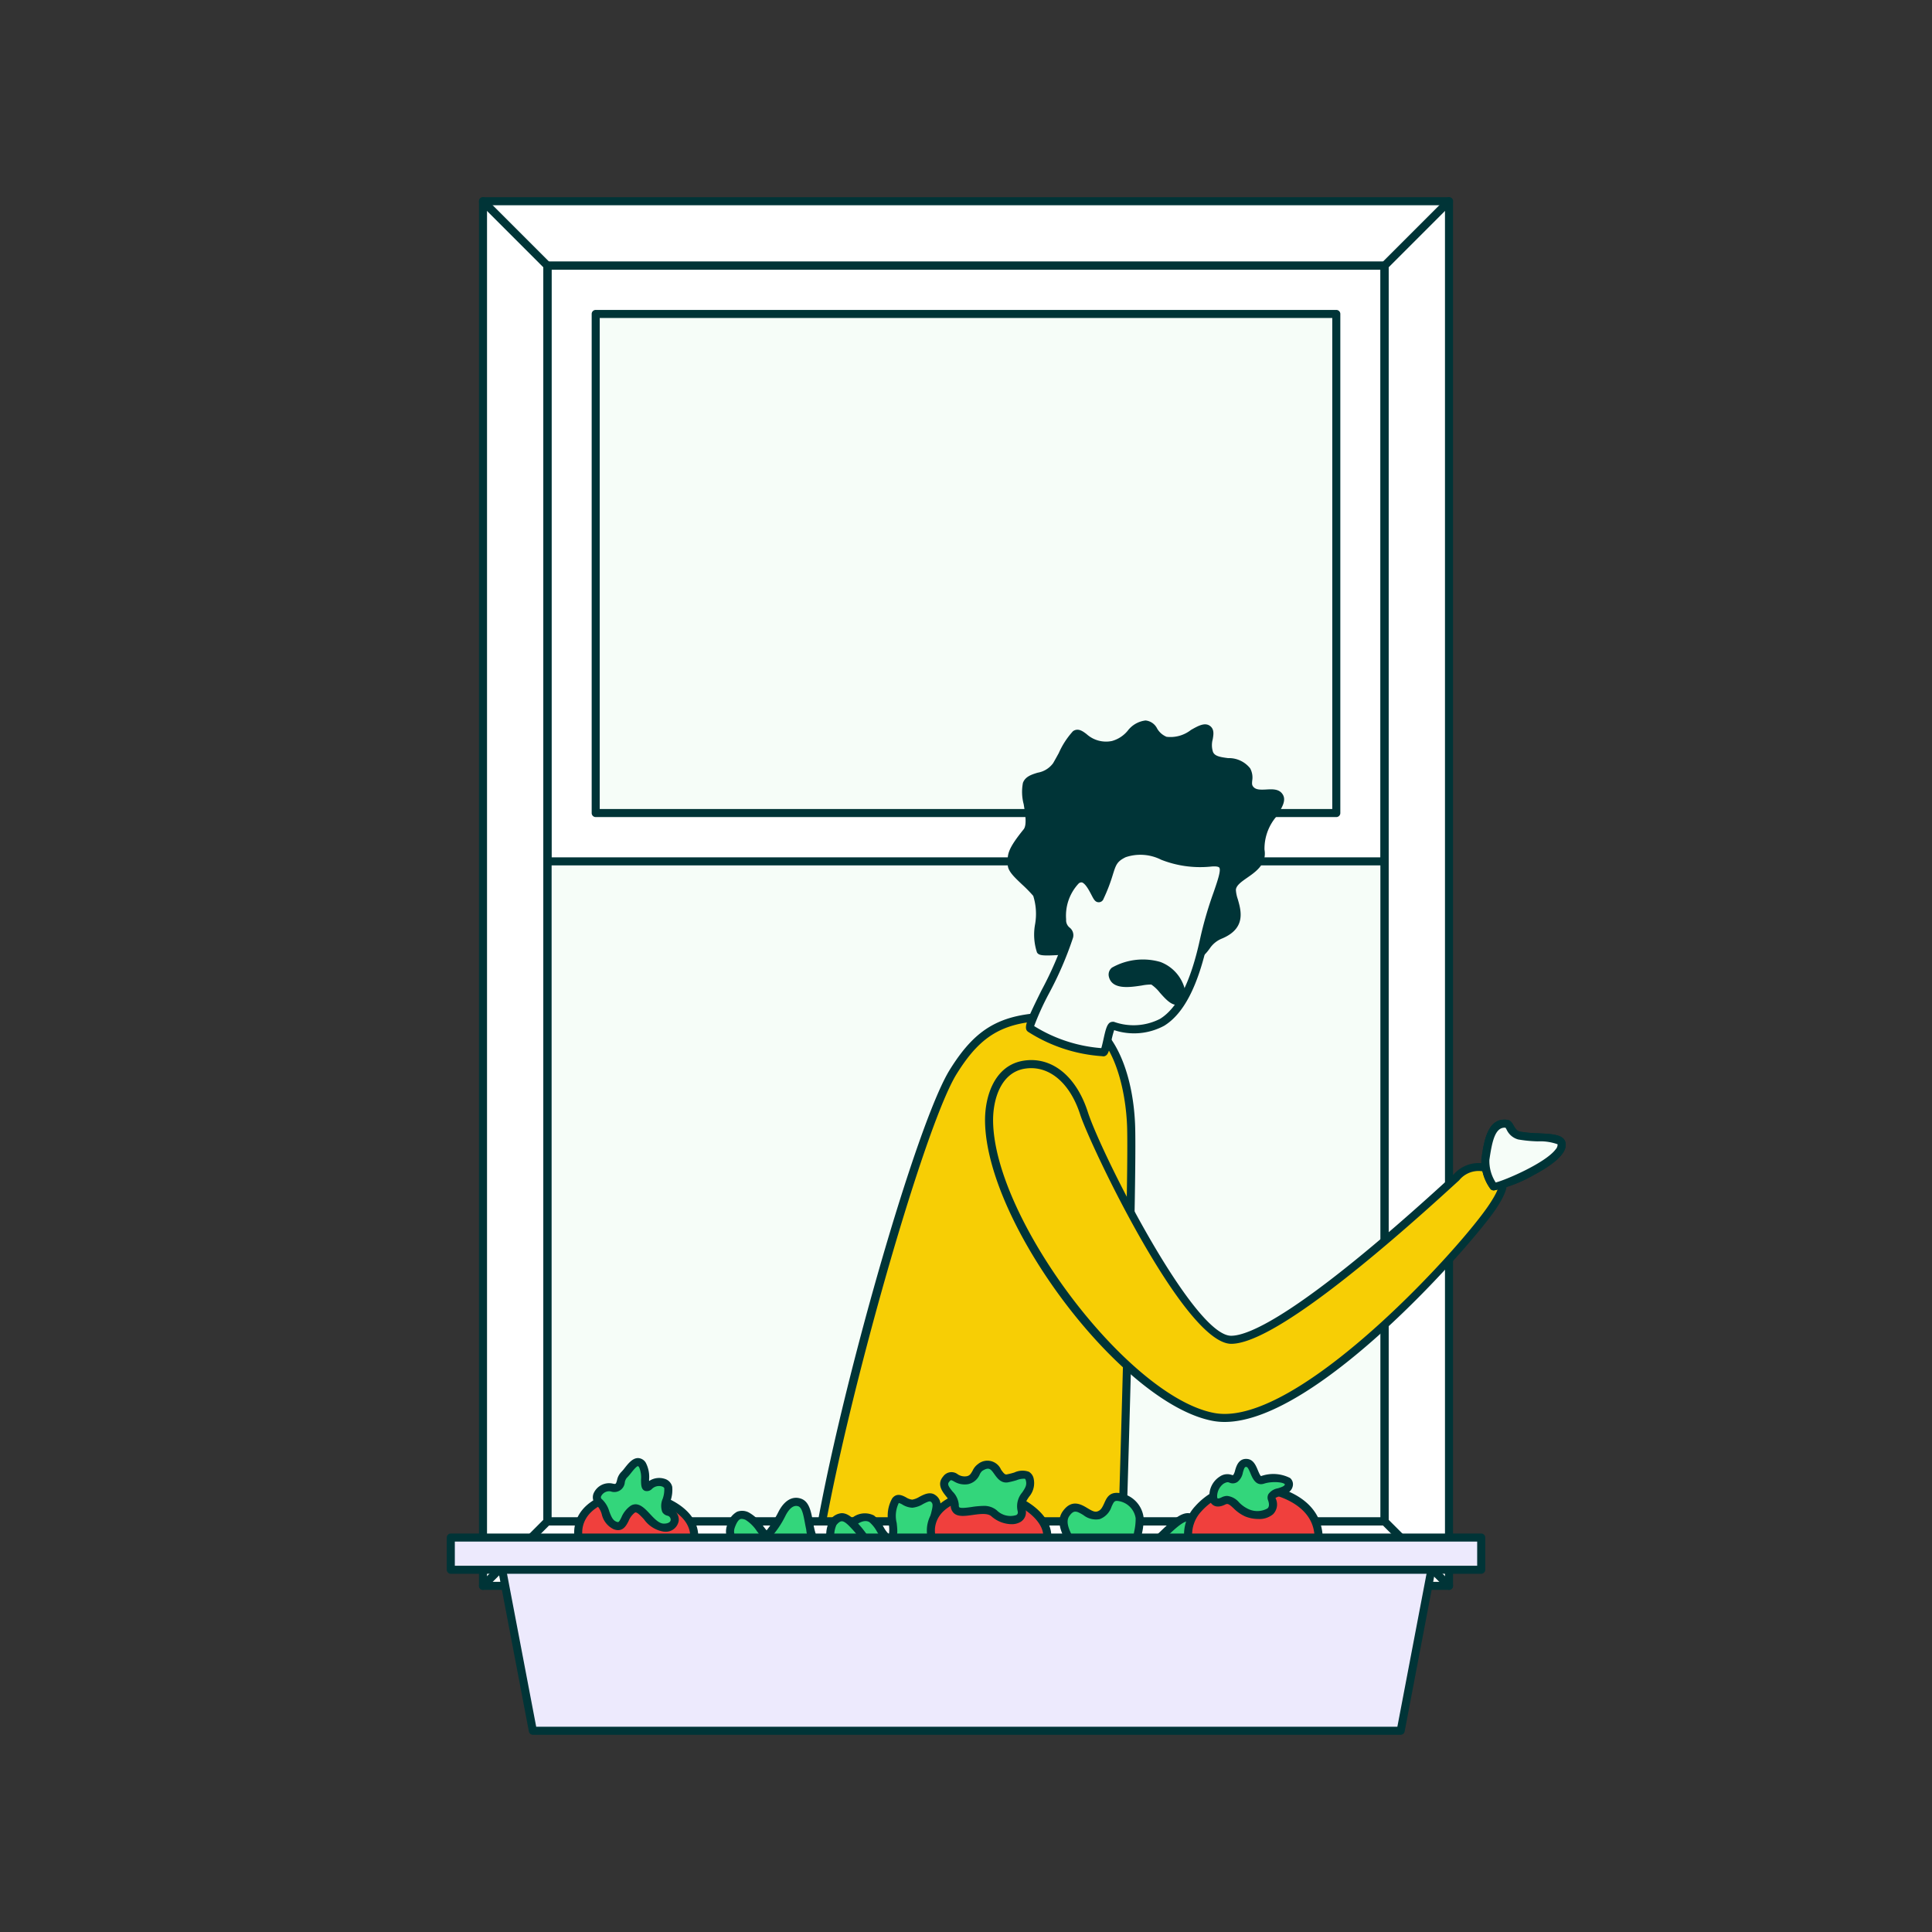 <svg xmlns="http://www.w3.org/2000/svg" width="120" height="120" viewBox="0 0 120 120">
  <rect x="0" y="0" width="120" height="120" fill="#333333" stroke="none"/>
  <defs>
    <style>
      .a3cb9bfe-bba3-4710-9e51-ec87279f980a, .bb47a41a-107d-48b8-b485-b5177db87f90 {
        fill: #f6fdf8;
      }

      .a04ddfb2-bf02-4a15-bf47-bee39c3df1f5, .b2b39ff5-efc6-4222-9e1d-eec0e3d8dad9 {
        fill: #fff;
      }

      .a04ddfb2-bf02-4a15-bf47-bee39c3df1f5, .a2d3692c-8128-40b6-b325-b92eabee5819, .a4fb23fa-1f88-4fba-a5c2-50bd5eab9953, .bb47a41a-107d-48b8-b485-b5177db87f90 {
        fill-rule: evenodd;
      }

      .b8801b90-1e80-47da-8a60-486ad57e2a01 {
        fill: #003437;
      }

      .a4fb23fa-1f88-4fba-a5c2-50bd5eab9953 {
        fill: #f7ce05;
      }

      .bb2ea049-19e6-48a3-8830-d41664253210 {
        fill: #33d67b;
      }

      .b07d14ae-0b81-4e7d-a9be-c8427c1a22c1 {
        fill: #f0403d;
      }

      .a2d3692c-8128-40b6-b325-b92eabee5819, .f875a2bf-d731-4d0f-9a4c-bc46db20963a {
        fill: #edeafd;
      }

      .fefde0cc-f282-4e7d-b26b-e88110a81fd0 {
        fill: none;
      }
    </style>
  </defs>
  <g id="a0108db8-6501-4030-bc40-596d99020106" data-name="Layer 2">
    <g id="fbed7c27-c8f8-4371-8180-5c7c5d8309b3" data-name="Layer 6">
      <g>
        <rect class="a3cb9bfe-bba3-4710-9e51-ec87279f980a" x="32" y="14.5" width="54" height="82"/>
        <g>
          <g>
            <path class="a04ddfb2-bf02-4a15-bf47-bee39c3df1f5" d="M34,16.5V53.5H86V16.5Zm3,3H83v31H37Z"/>
            <path class="b8801b90-1e80-47da-8a60-486ad57e2a01" d="M86,53.75h-52a.25.25,0,0,1-.25-.25V16.5a.25.25,0,0,1,.25-.25h52a.25.25,0,0,1,.25.25V53.5A.25.25,0,0,1,86,53.75Zm-51.75-.5h51.5V16.75h-51.5Zm48.75-2.5h-46a.25.25,0,0,1-.25-.25v-31a.25.25,0,0,1,.25-.25h46a.25.25,0,0,1,.25.25v31A.25.25,0,0,1,83,50.75Zm-45.75-.5h45.5v-30.5h-45.5Z"/>
          </g>
          <g id="f4370b3c-f676-4579-a3dc-f58be89b4adc" data-name="dogwalker">
            <g>
              <g>
                <path class="a4fb23fa-1f88-4fba-a5c2-50bd5eab9953" d="M70.26,70.106c.106,4.673-.725,30.577-.725,30.577-2.021,2.615-4.832,2.997-7.804,3.353s-10.967,1.496-11.324-3.735,6.248-29.621,8.795-33.722c1.643-2.646,3.185-3.536,7.021-3.437C69.076,63.215,70.19,67.04,70.26,70.106Z"/>
                <path class="b8801b90-1e80-47da-8a60-486ad57e2a01" d="M57.205,104.639c-2.078,0-4.259-.309-5.634-1.446a3.918,3.918,0,0,1-1.412-2.876c-.367-5.387,6.268-29.742,8.832-33.871,1.752-2.822,3.435-3.655,7.239-3.555,2.844.073,4.199,3.673,4.28,7.208h0c.105,4.626-.717,30.332-.725,30.591a.258.258,0,0,1-.052.145c-2.123,2.747-5.097,3.104-7.972,3.449l-.286.034A35.232,35.232,0,0,1,57.205,104.639ZM65.653,63.384c-3.22,0-4.67.802-6.238,3.327-2.432,3.917-9.112,28.371-8.758,33.573a3.442,3.442,0,0,0,1.232,2.525c2.292,1.894,7.179,1.3,9.527,1.013l.286-.035c2.75-.33,5.593-.671,7.586-3.195.051-1.61.824-25.999.722-30.482h0c-.057-2.461-.919-6.646-3.794-6.719C66.023,63.387,65.835,63.384,65.653,63.384Z"/>
              </g>
              <g>
                <g>
                  <path class="b8801b90-1e80-47da-8a60-486ad57e2a01" d="M71.153,60.572c-.493.025-1.329-.958-1.698-1.511-.132-.198-1.004.748-1.78.748-.887,0-1.009-.786-1.272-.78a6.889,6.889,0,0,1-1.78,0c-.362-.598.251-2.923-.254-3.543-.575-.696-1.526-1.333-1.526-1.78,0-.509-.14-.715.929-2.035.499-.614-.226-2.363,0-2.961s1.364-.343,1.857-1.183a12.032,12.032,0,0,1,1.16-1.907c.423-.289.776.912,2.318.652C70.059,46.106,70.412,45,71.153,45c.477,0,.525.769,1.227,1.001,1.068.337,2.203-1.052,2.639-.703.289.235-.175.877.092,1.504.34.807,1.853.261,2.321,1.046.267.47-.092.82.226,1.186.458.547,1.469,0,1.777.407.448.569-1.396,1.879-1.141,3.37.226,1.31-1.739,1.54-1.781,2.452-.032.709,1.037,2.064-.699,2.798-1.377.578-.427,1.481-3.433,1.748C72.048,59.839,71.562,60.551,71.153,60.572Z"/>
                  <path class="b8801b90-1e80-47da-8a60-486ad57e2a01" d="M71.136,60.823c-.666,0-1.53-1.121-1.803-1.5-.074.042-.174.107-.254.159a2.798,2.798,0,0,1-1.405.578,1.414,1.414,0,0,1-1.202-.655,1.01,1.01,0,0,0-.118-.138,1.758,1.758,0,0,1-.323.034c-1.244.082-1.5.06-1.622-.143a3.543,3.543,0,0,1-.12-1.739,3.726,3.726,0,0,0-.113-1.775,8.524,8.524,0,0,0-.701-.715c-.492-.466-.882-.833-.882-1.223l-.003-.147c-.016-.508.021-.853.987-2.045.218-.267.101-.983.007-1.559a2.971,2.971,0,0,1-.047-1.333c.149-.394.539-.513.915-.629a1.495,1.495,0,0,0,.96-.592c.108-.186.229-.405.351-.627a5.013,5.013,0,0,1,.884-1.36c.317-.216.605.003.839.18a1.805,1.805,0,0,0,1.578.431,1.936,1.936,0,0,0,.983-.642A1.627,1.627,0,0,1,71.153,44.75a.902.902,0,0,1,.718.499,1.2,1.2,0,0,0,.587.515,2.061,2.061,0,0,0,1.513-.425c.451-.255.878-.499,1.204-.235.256.207.199.531.149.817a1.362,1.362,0,0,0,.017.783c.109.259.426.318.934.384a1.685,1.685,0,0,1,1.372.632,1.186,1.186,0,0,1,.13.764c-.017.192-.021.281.069.386.158.188.427.188.82.166.347-.019.744-.041.968.254.31.393-.009.885-.377,1.454a3.071,3.071,0,0,0-.717,2.024c.154.894-.525,1.367-1.071,1.747-.356.248-.693.483-.706.759a2.168,2.168,0,0,0,.118.575c.208.721.522,1.81-.97,2.441a1.648,1.648,0,0,0-.784.64c-.35.466-.711.948-2.725,1.127a1.521,1.521,0,0,0-.402.29,1.543,1.543,0,0,1-.834.474h0Zm.017-.25h0Zm-1.736-1.792a.284.284,0,0,1,.246.142c.498.747,1.218,1.428,1.478,1.4.132-.007.363-.207.532-.353a1.385,1.385,0,0,1,.685-.409c1.793-.159,2.073-.533,2.37-.929a2.13,2.13,0,0,1,.989-.801c1.083-.458.89-1.13.684-1.842a2.462,2.462,0,0,1-.138-.736c.024-.522.479-.84.92-1.146.601-.418.958-.71.865-1.252a3.436,3.436,0,0,1,.789-2.381c.22-.339.492-.761.401-.877-.065-.086-.321-.072-.545-.06a1.376,1.376,0,0,1-1.228-.341.905.905,0,0,1-.188-.754.717.717,0,0,0-.064-.469c-.165-.279-.572-.332-1.004-.388-.516-.067-1.102-.143-1.329-.685a1.815,1.815,0,0,1-.049-1.064,1.032,1.032,0,0,0,.028-.344c-.095-.035-.435.165-.644.283a2.454,2.454,0,0,1-1.912.465,1.671,1.671,0,0,1-.84-.699c-.148-.206-.218-.29-.312-.29-.262,0-.49.226-.755.488a2.349,2.349,0,0,1-1.25.78,2.305,2.305,0,0,1-1.965-.526,1.087,1.087,0,0,0-.26-.168,7.955,7.955,0,0,0-.723,1.19c-.124.226-.247.449-.357.639a1.939,1.939,0,0,1-1.245.818c-.329.101-.534.171-.593.327a3.04,3.04,0,0,0,.072,1.076c.121.744.246,1.513-.112,1.954-.896,1.105-.888,1.348-.876,1.714l.003.163c0,.175.419.571.726.86a8.839,8.839,0,0,1,.743.761,3.478,3.478,0,0,1,.227,2.124,5.073,5.073,0,0,0,.02,1.385,9.922,9.922,0,0,0,1.19-.033c.172-.011.315-.021.399-.023.235-.004.354.167.47.319a.932.932,0,0,0,.808.461,2.454,2.454,0,0,0,1.133-.497A1.355,1.355,0,0,1,69.417,58.78Zm-.17.42.001 0Zm0-0v0Z"/>
                </g>
                <g id="b218b5f4-008b-4134-85f8-7f8c23183c63" data-name="head">
                  <g>
                    <path class="a3cb9bfe-bba3-4710-9e51-ec87279f980a" d="M74.772,58.417c-1.241,5.681-3.414,5.856-5.641,5.294-.28-.071-.42,1.832-.64,1.642a9.444,9.444,0,0,1-4.457-1.449c-.468-.04,1.902-3.89,2.369-5.717.111-.445-.423-.328-.435-1.071-.058-1.443.761-2.769,1.336-2.539s.853,1.528,1.014,1.14c.835-1.763.486-2.211,1.493-2.702,1.512-.726,2.904.872,5.332.565C76.935,53.382,75.512,54.917,74.772,58.417Z"/>
                    <path class="b8801b90-1e80-47da-8a60-486ad57e2a01" d="M68.539,65.612a.368.368,0,0,1-.082-.01,9.722,9.722,0,0,1-4.548-1.482v-.001a.362.362,0,0,1-.141-.123c-.148-.264.056-.738.924-2.489a21.693,21.693,0,0,0,1.469-3.383c.017-.066.017-.066-.078-.158a1.064,1.064,0,0,1-.364-.847,3.348,3.348,0,0,1,.993-2.658.711.711,0,0,1,.686-.117,1.963,1.963,0,0,1,.815.965l.009.017a10.645,10.645,0,0,0,.423-1.154,1.804,1.804,0,0,1,1.058-1.382,3.306,3.306,0,0,1,2.576.134,6.241,6.241,0,0,0,2.834.407,1.099,1.099,0,0,1,1.006.24c.299.373.086.991-.267,2.015a23.115,23.115,0,0,0-.835,2.881v.002c-.606,2.775-1.49,4.489-2.702,5.239a3.938,3.938,0,0,1-3.113.276,5.979,5.979,0,0,0-.177.685c-.135.61-.197.86-.411.931A.245.245,0,0,1,68.539,65.612ZM64.233,63.731A9.245,9.245,0,0,0,68.403,65.101c.043-.132.095-.368.133-.538.13-.592.213-.933.412-1.056a.403.403,0,0,1,.244-.038,3.608,3.608,0,0,0,2.859-.185c1.09-.675,1.9-2.284,2.477-4.919a23.381,23.381,0,0,1,.851-2.94c.244-.711.476-1.382.35-1.54-.021-.026-.123-.105-.558-.056a6.623,6.623,0,0,1-3.046-.428,2.863,2.863,0,0,0-2.205-.16c-.542.264-.606.47-.799,1.082a10.603,10.603,0,0,1-.577,1.502.314.314,0,0,1-.28.215c-.249.009-.332-.191-.493-.495-.136-.258-.342-.647-.559-.734a.252.252,0,0,0-.211.061,2.923,2.923,0,0,0-.782,2.236.587.587,0,0,0,.213.503.599.599,0,0,1,.214.639,21.77,21.77,0,0,1-1.506,3.482A16.712,16.712,0,0,0,64.233,63.731Zm4.836.223.001 0Zm5.703-5.536h0Z"/>
                  </g>
                </g>
                <g>
                  <path class="b8801b90-1e80-47da-8a60-486ad57e2a01" d="M72.002,59.991c-1.099-.33-3.005.003-2.889.59.177.9,2.011.231,2.45.327s1.201,1.519,1.643,1.203C73.74,61.729,72.957,60.277,72.002,59.991Z"/>
                  <path class="b8801b90-1e80-47da-8a60-486ad57e2a01" d="M73.064,62.411c-.352,0-.706-.398-1.026-.758a2.364,2.364,0,0,0-.528-.501,2.918,2.918,0,0,0-.585.058c-.748.115-1.885.289-2.058-.581a.552.552,0,0,1,.199-.528,3.91,3.91,0,0,1,3.008-.351h0a2.466,2.466,0,0,1,1.538,1.769.767.767,0,0,1-.262.795A.484.484,0,0,1,73.064,62.411Zm-1.613-1.763a.78.78,0,0,1,.164.015,1.89,1.89,0,0,1,.796.658c.171.192.541.598.653.586.081-.06.069-.217.055-.305a2,2,0,0,0-1.189-1.371A3.566,3.566,0,0,0,69.402,60.472c-.033.03-.046.054-.045.061.073.368.777.292,1.492.183A4.37,4.37,0,0,1,71.451,60.648Z"/>
                </g>
              </g>
            </g>
          </g>
          <g>
            <g>
              <path class="b2b39ff5-efc6-4222-9e1d-eec0e3d8dad9" d="M30,12.5v86H90v-86Zm4,4H86v78H34Z"/>
              <path class="b8801b90-1e80-47da-8a60-486ad57e2a01" d="M90,98.75h-60a.25.25,0,0,1-.25-.25v-86a.25.25,0,0,1,.25-.25h60a.25.25,0,0,1,.25.25v86A.25.25,0,0,1,90,98.75Zm-59.75-.5h59.5v-85.5h-59.5Zm55.75-3.5h-52a.25.25,0,0,1-.25-.25v-78a.25.25,0,0,1,.25-.25h52a.25.25,0,0,1,.25.25v78A.25.25,0,0,1,86,94.75Zm-51.75-.5h51.5v-77.5h-51.5Z"/>
            </g>
            <path class="b8801b90-1e80-47da-8a60-486ad57e2a01" d="M86.25,94.75h-52.5v-78.5h52.5Zm-52-.5h51.5v-77.5h-51.5Z"/>
          </g>
          <g>
            <g>
              <path class="a4fb23fa-1f88-4fba-a5c2-50bd5eab9953" d="M61.433,69.671c.104,6.192,8.463,17.35,13.97,18.342,5.434.979,15.773-10.729,17.326-13.092.972-1.479.633-1.757.103-2.141a1.815,1.815,0,0,0-2.368.345c-.95.853-10.79,10.074-13.982,10.092-2.612.015-8.458-11.913-9.151-14.067-.655-2.034-2.049-3.28-3.71-3.021S61.409,68.244,61.433,69.671Z"/>
              <path class="b8801b90-1e80-47da-8a60-486ad57e2a01" d="M76.066,88.32a3.985,3.985,0,0,1-.707-.061C69.771,87.252,61.293,76.137,61.183,69.675v0c-.027-1.573.585-3.51,2.397-3.794,1.742-.272,3.267.951,3.988,3.191.825,2.563,6.562,13.936,8.912,13.894,1.073-.006,4.255-1.279,13.495-9.736l.32-.292a2.066,2.066,0,0,1,2.682-.361c.745.539.916,1.025-.04,2.481C91.623,77.06,81.86,88.319,76.066,88.32ZM64.047,66.345a2.497,2.497,0,0,0-.388.031c-1.496.234-1.999,1.919-1.976,3.291v0c.104,6.15,8.465,17.146,13.764,18.101a3.514,3.514,0,0,0,.623.053c5.257.001,14.72-10.403,16.45-13.037.855-1.302.625-1.469.165-1.801a1.552,1.552,0,0,0-2.055.328l-.317.289c-4.909,4.493-11.294,9.853-13.83,9.867h-.005c-2.921.001-8.792-12.398-9.386-14.241C66.508,67.413,65.364,66.345,64.047,66.345Z"/>
            </g>
            <g id="a3b87407-581f-4289-ab6e-37476084b153" data-name="Stroke-63">
              <g>
                <path id="bf6f9191-eb4a-4780-820c-badf39de7ec2" data-name="path-5" class="bb47a41a-107d-48b8-b485-b5177db87f90" d="M92.262,71.998c.147-.885.281-2.352,1.332-2.194.198.03.253.621.761.727.95.198,2.502.006,2.631.476.293,1.069-4.069,2.856-4.209,2.693A2.698,2.698,0,0,1,92.262,71.998Z"/>
                <path class="b8801b90-1e80-47da-8a60-486ad57e2a01" d="M92.812,73.935a.288.288,0,0,1-.225-.072,2.918,2.918,0,0,1-.573-1.906h0l.037-.226c.138-.881.375-2.35,1.58-2.174.197.03.295.201.381.351.113.197.208.34.394.378a7.863,7.863,0,0,0,1.142.107c.866.041,1.55.074,1.68.547.158.578-.51,1.268-1.983,2.052A8.741,8.741,0,0,1,92.812,73.935Zm-.304-1.896a2.454,2.454,0,0,0,.393,1.407c.575-.135,3.103-1.211,3.732-2.07a.421.421,0,0,0,.111-.304,3.207,3.207,0,0,0-1.221-.18,8.161,8.161,0,0,1-1.22-.117,1.106,1.106,0,0,1-.726-.619c-.021-.036-.048-.083-.067-.111-.612-.056-.811.765-.967,1.762Z"/>
              </g>
              <g>
                <path class="bb47a41a-107d-48b8-b485-b5177db87f90" d="M92.262,71.998c.147-.885.281-2.352,1.332-2.194.198.03.253.621.761.727.95.198,2.502.006,2.631.476.293,1.069-4.069,2.856-4.209,2.693A2.698,2.698,0,0,1,92.262,71.998Z"/>
                <path class="b8801b90-1e80-47da-8a60-486ad57e2a01" d="M92.812,73.935a.288.288,0,0,1-.225-.072,2.918,2.918,0,0,1-.573-1.906h0l.037-.226c.138-.881.375-2.35,1.58-2.174.197.03.295.201.381.351.113.197.208.34.394.378a7.863,7.863,0,0,0,1.142.107c.866.041,1.55.074,1.68.547.158.578-.51,1.268-1.983,2.052A8.741,8.741,0,0,1,92.812,73.935Zm-.304-1.896a2.454,2.454,0,0,0,.393,1.407c.575-.135,3.103-1.211,3.732-2.07a.421.421,0,0,0,.111-.304,3.207,3.207,0,0,0-1.221-.18,8.161,8.161,0,0,1-1.22-.117,1.106,1.106,0,0,1-.726-.619c-.021-.036-.048-.083-.067-.111-.612-.056-.811.765-.967,1.762Z"/>
              </g>
            </g>
          </g>
          <path class="b8801b90-1e80-47da-8a60-486ad57e2a01" d="M90,98.75a.248.248,0,0,1-.177-.073l-4-4a.25.25,0,0,1,.354-.354l4,4a.25.25,0,0,1-.177.427Z"/>
          <path class="b8801b90-1e80-47da-8a60-486ad57e2a01" d="M30,98.75a.25.25,0,0,1-.177-.427l4-4a.25.25,0,0,1,.354.354l-4,4A.248.248,0,0,1,30,98.75Z"/>
          <g>
            <path class="bb2ea049-19e6-48a3-8830-d41664253210" d="M52.89,94.682a1.017,1.017,0,0,1,1.254-.344c.452.299.726,1.225,1.066,1.199.666-.051-.163-1.587.407-2.319.266-.342.604.184,1.049.178.412-.005.926-.563,1.271-.341.717.461-.518,1.595.488,1.912,1.546.488.267,1.593,1.342,2.105.434.207,1.175-.27,1.581-.103.6.247,1.138,1.697.637,2.078-.693.526-1.579-.169-2.265-.102-.752.074-.924.509-.977,1.045-.102,1.024-2.662,1.792-3.891.921s-.693-3.605-1.717-3.707-2.28-.493-2.075-1.261c.106-.399.454-.515.838-.644A1.752,1.752,0,0,0,52.89,94.682Z"/>
            <path class="b8801b90-1e80-47da-8a60-486ad57e2a01" d="M56.239,101.538a2.654,2.654,0,0,1-1.532-.423,3.49,3.49,0,0,1-1.044-2.338c-.121-.665-.236-1.293-.554-1.324-.395-.04-1.718-.219-2.169-.872a.826.826,0,0,1-.122-.703c.141-.529.597-.682.999-.816a1.524,1.524,0,0,0,.867-.522v-0a1.258,1.258,0,0,1,1.598-.411,2.368,2.368,0,0,1,.611.737,1.663,1.663,0,0,0,.319.423,1.938,1.938,0,0,0-.014-.641,2.175,2.175,0,0,1,.221-1.585c.284-.365.646-.172.862-.056a.885.885,0,0,0,.376.138h.004a1.25,1.25,0,0,0,.44-.172c.287-.15.646-.337.969-.13.485.312.356.828.262,1.205-.125.5-.103.595.166.68a1.242,1.242,0,0,1,1.024,1.39c.002.38.018.57.35.728a1.256,1.256,0,0,0,.668-.062,1.487,1.487,0,0,1,.901-.046,2.118,2.118,0,0,1,.975,1.573.964.964,0,0,1-.281.935,1.736,1.736,0,0,1-1.646.082,2.169,2.169,0,0,0-.745-.134c-.569.056-.704.332-.753.821-.046.455-.432.871-1.088,1.169A4.137,4.137,0,0,1,56.239,101.538Zm-3.143-6.716a1.989,1.989,0,0,1-1.12.714c-.386.129-.607.214-.676.471a.327.327,0,0,0,.051.29,2.821,2.821,0,0,0,1.808.658c.691.069.84.877.996,1.732a3.167,3.167,0,0,0,.841,2.02,3.003,3.003,0,0,0,2.7.022c.473-.215.771-.501.797-.764A1.223,1.223,0,0,1,59.695,98.697a2.6,2.6,0,0,1,.934.151c.448.129.873.252,1.204 0.0.086-.065.118-.241.089-.472a1.686,1.686,0,0,0-.67-1.175,1.269,1.269,0,0,0-.59.069,1.524,1.524,0,0,1-1.004.029,1.112,1.112,0,0,1-.635-1.176c-.003-.425-.005-.705-.675-.917-.761-.24-.598-.89-.501-1.278.104-.415.111-.561-.047-.662-.074-.05-.293.062-.468.153a1.543,1.543,0,0,1-.665.228h-.01a1.285,1.285,0,0,1-.612-.198.851.851,0,0,0-.22-.096,1.822,1.822,0,0,0-.13,1.242c.046.42.086.783-.105,1.013a.502.502,0,0,1-.361.178c-.36.026-.541-.304-.76-.654a2.06,2.06,0,0,0-.463-.586c-.295-.194-.766.065-.91.277Z"/>
          </g>
          <g>
            <path class="bb2ea049-19e6-48a3-8830-d41664253210" d="M49.671,93.323c.45.159.491.885.652,1.631.186.858.525,1.313,1.02,1.11.314-.129.137-1.158.416-1.501.541-.668.972-.173,1.403.294.653.707.574,1.099,1.662,1.045.408-.02,1.497-.275,1.699.163.391.848-.64,1.125-.946,1.533-.489.652-1.514.37-.861,1.077s1.794.653,1.577,1.468-1.958,0-1.849,1.033-.544,1.903-2.338,1.142-2.556-2.066-3.861-2.066-.911-.545-.856-2.067c.027-.743-.818-1.596-1.284-1.983-.49-.405-.938-.774-.687-1.442.223-.595.497-.798.992-.588.592.252,1.065,1.352,1.272,1.174a5.725,5.725,0,0,0,.881-1.305C48.82,93.525,49.209,93.16,49.671,93.323Z"/>
            <path class="b8801b90-1e80-47da-8a60-486ad57e2a01" d="M53.297,102.855a3.344,3.344,0,0,1-1.29-.308,9.133,9.133,0,0,1-1.933-1.177,3.186,3.186,0,0,0-1.831-.87,1.285,1.285,0,0,1-1.008-.289c-.247-.272-.209-.671-.157-1.224.022-.232.048-.502.059-.813.021-.568-.63-1.315-1.193-1.781-.506-.419-1.074-.89-.762-1.723a1.285,1.285,0,0,1,.596-.772.896.896,0,0,1,.729.042,2.603,2.603,0,0,1,.905.858c.063.083.142.185.203.255a6.549,6.549,0,0,0,.724-1.125c.362-.725.876-1.032,1.416-.842.504.178.616.778.735,1.414.024.13.049.265.078.4.154.712.366.891.45.935a.245.245,0,0,0,.23-.004,2.75,2.75,0,0,0,.072-.51,1.752,1.752,0,0,1,.245-.918.967.967,0,0,1,.704-.417c.395-.009.739.334,1.049.669a5.772,5.772,0,0,1,.423.515c.287.383.382.514,1.07.479.079-.004.184-.017.304-.032.59-.073,1.396-.174,1.634.34.365.79-.233,1.218-.63,1.502a1.724,1.724,0,0,0-.343.286,1.71,1.71,0,0,1-.835.549c-.051.019-.114.043-.16.064a1.177,1.177,0,0,0,.117.144,2.552,2.552,0,0,0,.814.527c.448.215,1.006.482.82,1.176-.148.557-.749.59-1.187.615-.253.014-.538.03-.622.129a.261.261,0,0,0-.032.198,1.535,1.535,0,0,1-.521,1.446A1.425,1.425,0,0,1,53.297,102.855ZM46.068,94.341a.221.221,0,0,0-.094.018c-.111.048-.22.212-.323.488-.18.478.085.726.607,1.159.335.277,1.413,1.245,1.379,2.188-.012.322-.038.602-.061.842-.039.409-.069.733.029.841.075.083.29.125.638.125a3.583,3.583,0,0,1,2.129.968,8.709,8.709,0,0,0,1.83,1.118c.745.316,1.338.354,1.671.107a1.057,1.057,0,0,0,.32-.992.733.733,0,0,1,.149-.574,1.315,1.315,0,0,1,.975-.305c.478-.027.685-.067.732-.245.07-.264-.05-.354-.555-.596a2.995,2.995,0,0,1-.965-.638.721.721,0,0,1-.267-.615c.055-.233.281-.319.501-.401a1.265,1.265,0,0,0,.61-.381,2.026,2.026,0,0,1,.452-.393c.458-.328.641-.511.468-.886-.083-.181-.861-.085-1.119-.053-.134.017-.252.031-.34.036a1.412,1.412,0,0,1-1.495-.679,5.517,5.517,0,0,0-.363-.446c-.247-.268-.496-.538-.687-.538h-.007c-.098.003-.209.081-.331.232a1.624,1.624,0,0,0-.136.649c-.038.412-.074.801-.38.926a.751.751,0,0,1-.652-.016,1.761,1.761,0,0,1-.706-1.272c-.03-.14-.057-.279-.082-.414-.092-.49-.178-.953-.409-1.034h0c-.376-.132-.662.315-.803.594a5.827,5.827,0,0,1-.941,1.383.446.446,0,0,1-.248.078c-.207-.021-.355-.216-.581-.51a2.311,2.311,0,0,0-.704-.702A.639.639,0,0,0,46.068,94.341Z"/>
          </g>
          <g>
            <path class="bb2ea049-19e6-48a3-8830-d41664253210" d="M69.425,92.976a1.513,1.513,0,0,1,1.359,1.304c.057.841-.561,1.931.272,1.902.687-.024,2.283-2.446,2.989-1.848s.109,1.467,1.196,1.63,1.719.878,1.25,1.304c-.598.543-2.12-.38-1.956.707s.598,2.283-.652,2.011a10.31,10.31,0,0,0-3.641-.24c-1.25.163-3.787-1.127-3.207-2.423.359-.801-1.522-2.337-.815-3.315s1.304.326,2.011.109S68.718,92.922,69.425,92.976Z"/>
            <path class="b8801b90-1e80-47da-8a60-486ad57e2a01" d="M74.203,100.276a1.773,1.773,0,0,1-.374-.045,9.967,9.967,0,0,0-3.556-.236,4.115,4.115,0,0,1-3.257-1.42,1.295,1.295,0,0,1-.211-1.354c.108-.241-.158-.712-.416-1.168-.403-.712-.859-1.519-.373-2.192.553-.769,1.139-.421,1.525-.189.27.162.442.258.614.206.214-.066.304-.233.427-.5.133-.292.288-.694.861-.651h0a1.749,1.749,0,0,1,1.589,1.537,3.897,3.897,0,0,1-.094.941c-.045.247-.114.62-.044.701.013.014.049.028.151.027.188-.007.673-.469,1.026-.807.76-.725,1.544-1.48,2.133-.982a1.565,1.565,0,0,1,.507.976c.077.364.112.531.564.598a1.884,1.884,0,0,1,1.588,1.018.677.677,0,0,1-.207.719,1.604,1.604,0,0,1-1.255.229c-.214-.018-.539-.045-.606.028-.021.022-.036.094-.017.228.024.162.055.326.085.487.125.675.243,1.313-.106,1.652A.762.762,0,0,1,74.203,100.276Zm-2.86-.851a12.091,12.091,0,0,1,2.592.317c.237.052.406.044.476-.023.157-.153.05-.734-.037-1.202-.03-.167-.062-.337-.087-.504a.731.731,0,0,1,.146-.644c.233-.249.612-.218,1.013-.185.332.028.704.058.878-.1a.177.177,0,0,0,.064-.204,1.463,1.463,0,0,0-1.184-.668,1.039,1.039,0,0,1-.979-.99,1.101,1.101,0,0,0-.34-.697c-.25-.206-.979.497-1.465.962-.604.578-.994.933-1.354.945a.637.637,0,0,1-.548-.2c-.226-.262-.153-.659-.069-1.118a3.466,3.466,0,0,0,.088-.817,1.273,1.273,0,0,0-1.13-1.072h0c-.189-.014-.229.057-.368.361a1.224,1.224,0,0,1-.734.77,1.258,1.258,0,0,1-1.018-.254c-.426-.255-.59-.326-.863.053-.299.413.058,1.043.403,1.653.333.589.648,1.146.438,1.618a.812.812,0,0,0,.155.851,3.653,3.653,0,0,0,2.791,1.223A8.663,8.663,0,0,1,71.342,99.425Z"/>
          </g>
          <g>
            <g>
              <path class="b07d14ae-0b81-4e7d-a9be-c8427c1a22c1" d="M61.459,92.763c1.74.111,3.591,1.363,3.59,2.631-.001,1.786-2.058,2.511-3.657,2.496s-3.717-1.259-3.569-2.962S60.136,92.679,61.459,92.763Z"/>
              <path class="b8801b90-1e80-47da-8a60-486ad57e2a01" d="M61.44,98.141l-.05-0a4.538,4.538,0,0,1-3.133-1.386,2.413,2.413,0,0,1-.684-1.847c.157-1.813,2.404-2.492,3.9-2.393,1.77.113,3.825,1.395,3.825,2.881a2.246,2.246,0,0,1-.692,1.647A4.685,4.685,0,0,1,61.44,98.141Zm-.228-5.135c-1.102,0-3.01.439-3.141,1.944a1.948,1.948,0,0,0,.557,1.468,4.061,4.061,0,0,0,2.766,1.222,4.141,4.141,0,0,0,2.86-.954,1.761,1.761,0,0,0,.545-1.292c0-1.074-1.694-2.276-3.356-2.381h0C61.371,93.008,61.294,93.006,61.213,93.006Z"/>
            </g>
            <g>
              <path class="bb2ea049-19e6-48a3-8830-d41664253210" d="M60.873,91.15c1.066-.673,1.02.795,1.7.672s1.229-.496,1.384.064c.222.8-.723,1.084-.511,1.888.201.761-.974.871-1.703.217-.698-.627-2.483.473-2.437-.527.026-.567-1.023-1.035-.532-1.601.423-.488.6.204,1.313.073C60.592,91.844,60.601,91.322,60.873,91.15Z"/>
              <path class="b8801b90-1e80-47da-8a60-486ad57e2a01" d="M62.82,94.67a1.934,1.934,0,0,1-1.244-.492c-.237-.211-.733-.141-1.17-.08-.463.065-.898.126-1.161-.114a.645.645,0,0,1-.189-.531c.007-.142-.141-.326-.282-.503-.243-.304-.611-.762-.188-1.25a.631.631,0,0,1,.9-.129.774.774,0,0,0,.556.121c.187-.034.26-.151.373-.354a1.028,1.028,0,0,1,.324-.397.921.921,0,0,1,1.437.339c.175.246.246.316.353.299a4.648,4.648,0,0,0,.477-.12,1.177,1.177,0,0,1,.899-.045.638.638,0,0,1,.294.408,1.304,1.304,0,0,1-.286,1.15c-.188.278-.298.463-.225.741a.699.699,0,0,1-.301.817A1.085,1.085,0,0,1,62.82,94.67Zm-1.762-1.135a1.225,1.225,0,0,1,.852.271,1.199,1.199,0,0,0,1.216.296c.062-.039.122-.1.078-.263a1.322,1.322,0,0,1,.292-1.147c.192-.286.297-.461.22-.738a.183.183,0,0,0-.055-.105,1.175,1.175,0,0,0-.517.089,5.152,5.152,0,0,1-.528.132c-.432.077-.675-.256-.849-.501-.232-.326-.338-.475-.761-.206h0a.678.678,0,0,0-.155.219,1.01,1.01,0,0,1-.72.602,1.268,1.268,0,0,1-.878-.17c-.19-.1-.19-.101-.291.014-.124.144-.091.246.2.61a1.311,1.311,0,0,1,.393.839.198.198,0,0,0,.025.138c.091.083.477.028.756-.011A5.27,5.27,0,0,1,61.058,93.535Zm-.186-2.384h0Z"/>
            </g>
          </g>
          <g>
            <g>
              <path class="b07d14ae-0b81-4e7d-a9be-c8427c1a22c1" d="M77.091,92.372c1.786-.104,4.427.632,4.77,2.689.343,2.055-2.091,2.919-3.782,3.127s-4.095-.872-4.279-2.705C73.632,93.812,75.566,92.461,77.091,92.372Z"/>
              <path class="b8801b90-1e80-47da-8a60-486ad57e2a01" d="M77.653,98.463a4.978,4.978,0,0,1-2.967-1.025,2.841,2.841,0,0,1-1.136-1.93,2.572,2.572,0,0,1,.673-1.94,4.332,4.332,0,0,1,2.854-1.445h0c1.745-.104,4.647.595,5.031,2.898a2.225,2.225,0,0,1-.412,1.759c-.929,1.243-2.98,1.583-3.587,1.657A3.727,3.727,0,0,1,77.653,98.463Zm-.547-5.842a3.803,3.803,0,0,0-2.503,1.27,2.11,2.11,0,0,0-.555,1.566,2.391,2.391,0,0,0,.949,1.59,4.355,4.355,0,0,0,3.051.893c.557-.069,2.437-.376,3.247-1.46a1.735,1.735,0,0,0,.318-1.377c-.312-1.874-2.822-2.579-4.508-2.481Z"/>
            </g>
            <g>
              <path class="bb2ea049-19e6-48a3-8830-d41664253210" d="M75.881,91.933c.568-.306.55.091.852-.105s.17-1.028.724-.961c.487.059.436,1.226.981,1.046s1.724-.181,1.613.34-1.228.353-1.05.858c.368,1.043-.875,1.132-1.564.846s-.895-1.007-1.451-.731C75.023,93.706,75.288,92.252,75.881,91.933Z"/>
              <path class="b8801b90-1e80-47da-8a60-486ad57e2a01" d="M78.161,94.347a2.195,2.195,0,0,1-.819-.158,2.413,2.413,0,0,1-.724-.509c-.294-.272-.366-.305-.521-.229-.615.306-.86-.046-.921-.161a1.392,1.392,0,0,1,.586-1.577V91.713a.821.821,0,0,1,.772-.092l.062-.002a.867.867,0,0,0,.12-.296c.078-.269.229-.766.77-.703.37.045.522.41.644.704.046.11.141.339.197.359a2.286,2.286,0,0,1,1.804.12.509.509,0,0,1,.164.504c-.084.394-.482.521-.773.613a1.127,1.127,0,0,0-.302.123A.863.863,0,0,1,79.07,94.053,1.325,1.325,0,0,1,78.161,94.347Zm-1.938-1.433a1.138,1.138,0,0,1,.735.399,1.949,1.949,0,0,0,.575.414,1.295,1.295,0,0,0,1.193-.037c.04-.037.16-.151.039-.495a.477.477,0,0,1,.013-.384.9.9,0,0,1,.594-.369c.192-.061.412-.13.436-.24-.062-.146-.796-.213-1.291-.051-.509.17-.722-.335-.848-.636-.063-.155-.161-.389-.242-.399-.1-.011-.13.004-.23.346a.944.944,0,0,1-.328.576.508.508,0,0,1-.513.049c-.076-.029-.139-.053-.357.066a.993.993,0,0,0-.396.703c-.016.145.017.206.025.214.012.007.089.012.247-.067A.776.776,0,0,1,76.222,92.914Z"/>
            </g>
          </g>
          <g>
            <g>
              <path class="b07d14ae-0b81-4e7d-a9be-c8427c1a22c1" d="M39.482,92.816c1.586.107,3.636,1.033,3.638,2.613.002,1.791-1.981,2.714-3.768,2.716s-3.627-1.434-3.429-3.171C36.108,93.364,38.053,92.72,39.482,92.816Z"/>
              <path class="b8801b90-1e80-47da-8a60-486ad57e2a01" d="M39.347,98.396a4.045,4.045,0,0,1-2.935-1.307,2.743,2.743,0,0,1-.737-2.143c.207-1.804,2.36-2.477,3.823-2.38h0c1.606.108,3.87,1.068,3.872,2.863.002,1.923-2.068,2.964-4.019,2.967Zm-.142-5.339c-1.245,0-2.876.566-3.034,1.946a2.245,2.245,0,0,0,.614,1.753,3.531,3.531,0,0,0,2.562,1.14h.005c1.707-.002,3.521-.867,3.519-2.466-.002-1.457-2.033-2.272-3.405-2.364C39.381,93.06,39.295,93.057,39.206,93.057Z"/>
            </g>
            <g>
              <path class="bb2ea049-19e6-48a3-8830-d41664253210" d="M37.983,92.39c.696.157.468-.494.771-.772s.757-1.182,1.149-.623c.344.491-.052,1.712.431,1.29s1.117-.216,1.172.107c.098.58-.493,1.389.017,1.511s.598.963-.265.982-1.391-1.517-1.967-1.138-.473,1.229-1.085,1.006-.532-1.083-.974-1.437C36.778,92.953,37.39,92.257,37.983,92.39Z"/>
              <path class="b8801b90-1e80-47da-8a60-486ad57e2a01" d="M41.242,95.135a1.861,1.861,0,0,1-1.246-.771c-.271-.292-.465-.482-.567-.409a1.234,1.234,0,0,0-.386.518c-.145.286-.362.718-.923.513a1.364,1.364,0,0,1-.743-.931,1.272,1.272,0,0,0-.302-.546.641.641,0,0,1-.177-.812,1.047,1.047,0,0,1,1.14-.552h0c.212.048.217.045.288-.21a.995.995,0,0,1,.26-.503,2.288,2.288,0,0,0,.213-.249c.23-.29.49-.619.828-.619l.016 0a.586.586,0,0,1,.466.286,1.887,1.887,0,0,1,.207,1.041c.001.031.001.064.002.097a1.124,1.124,0,0,1,.97-.134.669.669,0,0,1,.465.495,2.064,2.064,0,0,1-.106.867,1.358,1.358,0,0,0-.077.447.742.742,0,0,1,.585.801.809.809,0,0,1-.89.67ZM39.476,93.434c.335,0,.634.32.886.59.283.305.576.62.891.611.238-.005.389-.089.403-.224a.251.251,0,0,0-.191-.265.503.503,0,0,1-.328-.229,1.099,1.099,0,0,1,.026-.83,1.754,1.754,0,0,0,.097-.653c-.005-.025-.051-.075-.141-.107a.631.631,0,0,0-.62.147.432.432,0,0,1-.453.121c-.225-.101-.227-.364-.23-.698a1.61,1.61,0,0,0-.117-.759c-.037-.054-.064-.071-.071-.073l-.001-0c-.095,0-.342.312-.435.429a2.931,2.931,0,0,1-.268.307.613.613,0,0,0-.116.269.654.654,0,0,1-.879.563h0a.552.552,0,0,0-.58.281.145.145,0,0,0,.039.205,1.664,1.664,0,0,1,.457.76c.129.343.224.556.446.637.125.046.145.053.305-.268a1.67,1.67,0,0,1,.559-.712A.577.577,0,0,1,39.476,93.434Z"/>
            </g>
          </g>
          <g>
            <polygon class="a2d3692c-8128-40b6-b325-b92eabee5819" points="89.097 96.5 31 96.5 33.097 107.5 87 107.5 89.097 96.5"/>
            <path class="b8801b90-1e80-47da-8a60-486ad57e2a01" d="M87,107.75H33.096a.249.249,0,0,1-.245-.203l-2.097-11a.246.246,0,0,1,.053-.206.249.249,0,0,1,.192-.091H89.096a.249.249,0,0,1,.192.091.247.247,0,0,1,.053.206l-2.097,11A.249.249,0,0,1,87,107.75Zm-53.696-.5H86.793l2.002-10.5H31.301Z"/>
          </g>
          <g>
            <rect class="f875a2bf-d731-4d0f-9a4c-bc46db20963a" x="28" y="95.5" width="64" height="2" transform="translate(120 193) rotate(-180)"/>
            <path class="b8801b90-1e80-47da-8a60-486ad57e2a01" d="M92,97.75h-64a.25.25,0,0,1-.25-.25v-2a.25.25,0,0,1,.25-.25h64a.25.25,0,0,1,.25.25v2A.25.25,0,0,1,92,97.75Zm-63.75-.5h63.5v-1.5h-63.5Z"/>
          </g>
          <path class="b8801b90-1e80-47da-8a60-486ad57e2a01" d="M86,16.75a.25.25,0,0,1-.177-.427l4-4a.25.25,0,1,1,.354.354l-4,4A.248.248,0,0,1,86,16.75Z"/>
          <path class="b8801b90-1e80-47da-8a60-486ad57e2a01" d="M34,16.75a.248.248,0,0,1-.177-.073l-4-4a.25.25,0,1,1,.354-.354l4,4a.25.25,0,0,1-.177.427Z"/>
        </g>
        <rect class="fefde0cc-f282-4e7d-b26b-e88110a81fd0" width="120" height="120" transform="translate(120 120) rotate(-180)"/>
      </g>
    </g>
  </g>
</svg>
